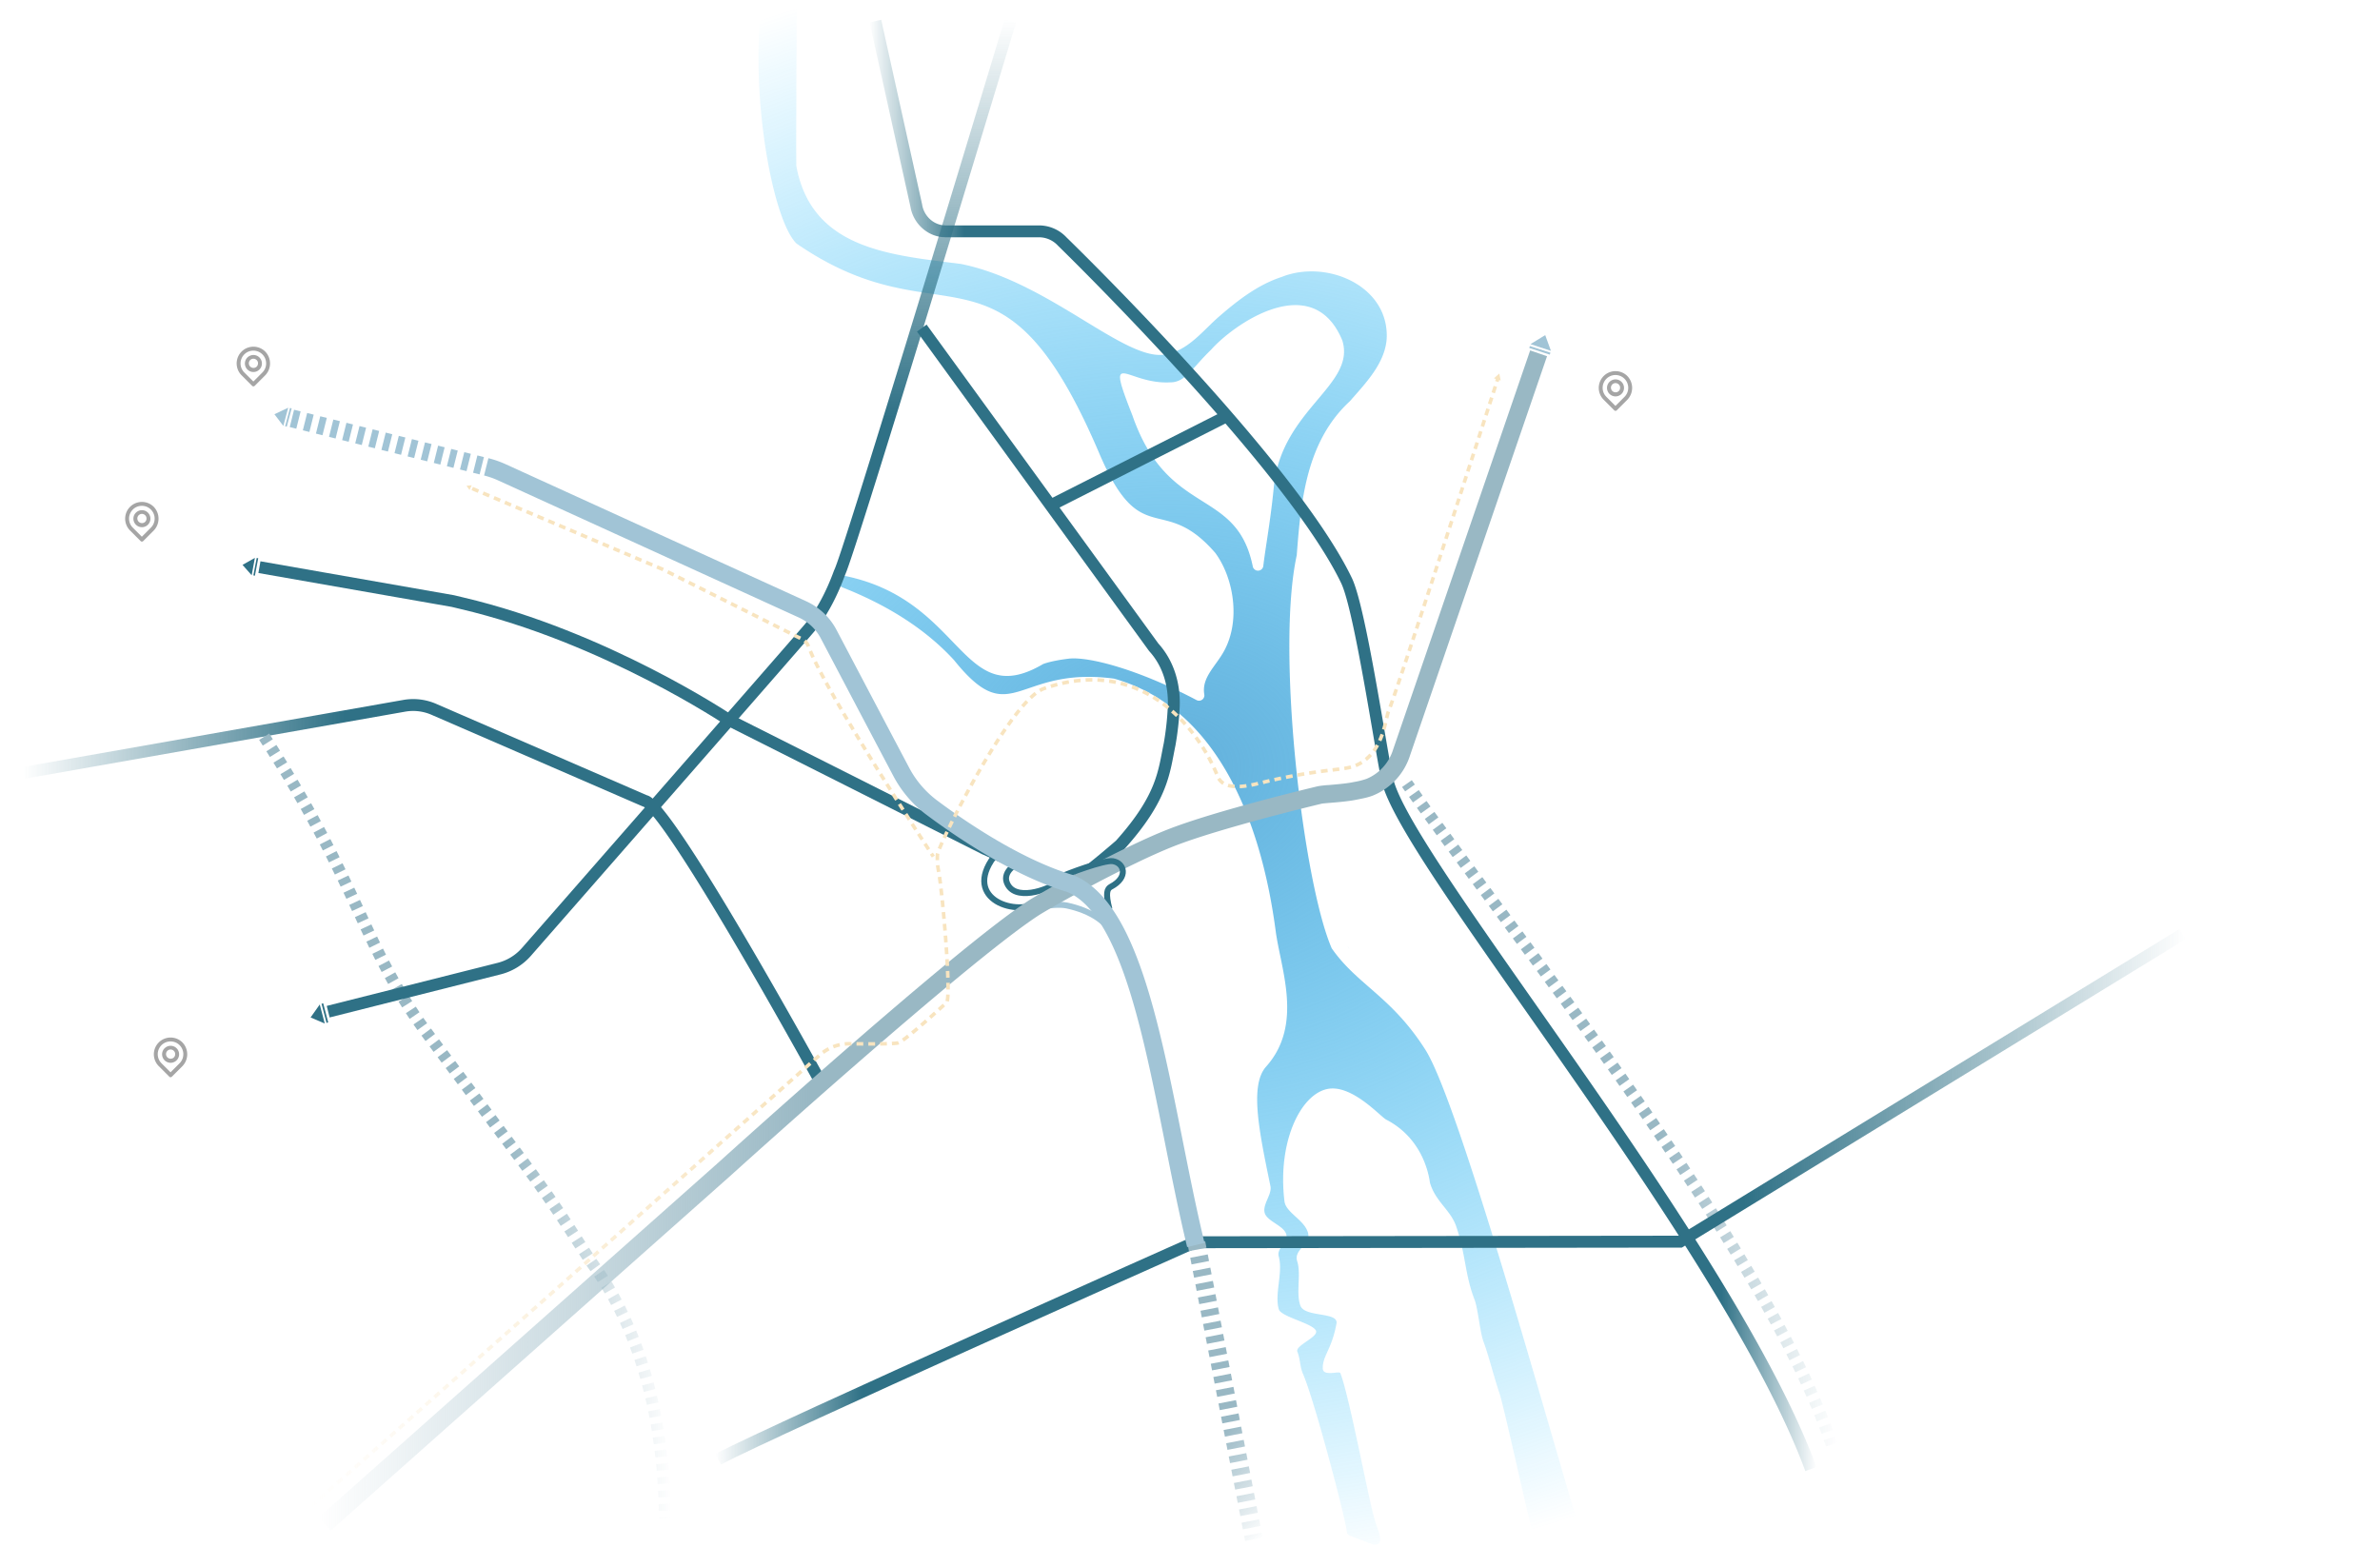 <svg xmlns="http://www.w3.org/2000/svg" xmlns:xlink="http://www.w3.org/1999/xlink" width="2000" height="1300" viewBox="0 0 2000 1300">
<defs>
<radialGradient id="radial-gradient" cx="983.67" cy="-1424.43" r="867.43" gradientTransform="matrix(1, 0, 0, -0.79, 0, -480.59)" gradientUnits="userSpaceOnUse">
<stop offset="0" stop-color="#63b0db"/>
<stop offset="1" stop-color="#00b5ff" stop-opacity="0"/>
</radialGradient>
<linearGradient id="linear-gradient" x1="19.13" y1="750.13" x2="694.58" y2="750.13" gradientUnits="userSpaceOnUse">
<stop offset="0" stop-color="#2f7186" stop-opacity="0"/>
<stop offset="0.4" stop-color="#2f7186"/>
<stop offset="1" stop-color="#2f7186"/>
</linearGradient>
<linearGradient id="linear-gradient-2" x1="563.7" y1="946.02" x2="217.79" y2="946.02" gradientUnits="userSpaceOnUse">
<stop offset="0" stop-color="#99b8c4" stop-opacity="0"/>
<stop offset="0.4" stop-color="#99b8c4"/>
<stop offset="1" stop-color="#99b8c4"/>
</linearGradient>
<linearGradient id="linear-gradient-3" x1="730.74" y1="626.41" x2="1526.49" y2="626.41" gradientUnits="userSpaceOnUse">
<stop offset="0" stop-color="#2f7186" stop-opacity="0"/>
<stop offset="0.1" stop-color="#2f7186"/>
<stop offset="0.9" stop-color="#2f7186"/>
<stop offset="1" stop-color="#2f7186" stop-opacity="0"/>
</linearGradient>
<linearGradient id="linear-gradient-4" x1="1543.94" y1="935.57" x2="1178.2" y2="935.57" xlink:href="#linear-gradient-2"/>
<linearGradient id="linear-gradient-5" x1="564.18" y1="16.22" x2="564.18" y2="854.95" xlink:href="#linear-gradient"/>
<linearGradient id="linear-gradient-6" x1="601.21" y1="1005.69" x2="1836.61" y2="1005.69" gradientUnits="userSpaceOnUse">
<stop offset="0" stop-color="#2f7186" stop-opacity="0"/>
<stop offset="0.1" stop-color="#2f7186"/>
<stop offset="0.7" stop-color="#2f7186"/>
<stop offset="1" stop-color="#2f7186" stop-opacity="0"/>
</linearGradient>
<linearGradient id="linear-gradient-7" x1="1106.88" y1="1246.32" x2="952.21" y2="1091.65" xlink:href="#linear-gradient-2"/>
<linearGradient id="linear-gradient-8" x1="267.92" y1="790.36" x2="1300.09" y2="790.36" xlink:href="#linear-gradient-2"/>
<linearGradient id="linear-gradient-9" x1="260.01" y1="792.38" x2="1260.13" y2="792.38" gradientUnits="userSpaceOnUse">
<stop offset="0" stop-color="#f8e4bf" stop-opacity="0"/>
<stop offset="0.4" stop-color="#f8e4bf"/>
<stop offset="1" stop-color="#f8e4bf"/>
</linearGradient>
</defs>
<!--<g id="Layer_1" data-name="Layer 1">
<rect width="2000" height="1300" fill="#26566a"/>
</g>-->
<g id="river">
<path d="M1325.5,1297.9a4.42,4.42,0,0,0,4.2-5.9c-15.9-46.9-101.3-361.6-131.8-409.7-28.6-45.1-57.5-54.7-78.8-85.4-23.78-54.57-47.06-249.26-29.4-330.3,3.51-46.51,8.25-95.88,44.6-129.4,13-14.9,29.6-31.8,31-52.7,2-44.62-50.75-66.73-88.2-51.8-20.2,6.6-37.1,19.8-52.9,33.5-13.88,12.13-26.25,29-45.8,31.8-34,5-97.4-61.4-170.9-76.2-59.17-7.51-125.36-12.21-138.3-82.2-.36-13.74.31-111.57.3-130.4a4.4,4.4,0,0,0-4.4-4.5c-7-.2-14-.3-21.1-.5a4.39,4.39,0,0,0-4.5,4c-8.5,76.1,10.1,177.4,29.9,196.5,123.76,85.09,171.41-17.09,253.69,174.71,35.8,85.14,53.48,33.6,98.21,85.29,15.5,21.1,21.4,57,7.2,82.6-7.14,12.93-18.82,22.05-16.5,36.2a4.48,4.48,0,0,1-6.5,4.8c-49.9-26.3-91.1-36.7-107.4-34.8-15,1.8-21.5,4.5-21.5,4.5-68.66,40.42-66.57-53.09-165.9-73.9-5.57-1.58-8,7.49-2.8,9.5,48.5,19.1,76.7,42.5,93.8,61.1,48.64,60.58,51.95,4.46,134.6,15.6,88.35,25.13,123.79,122.91,135.6,211.3,4,31.93,23.85,79.34-8.1,114.9-13.9,15.9-5.5,55.1,3.8,100.3,1.4,7-6.6,14.9-4.9,22.2s16.2,10.8,18.2,18.3-8.4,11-6.3,18.6c3.7,13.6-3.7,31.3,0,44.3,1.9,6.5,29.1,11.9,31.3,18.2,1.9,5.2-17.7,12.4-15.7,17.4,2.7,6.9,2,12.4,4.7,18.6,9.8,22.4,36.4,124,36.8,132.4a4.44,4.44,0,0,0,2.9,3.8l19.2,7.3c11.41,1.49,3.41-13.05,1.6-20.3-4.4-12.7-21.6-105.2-29.1-123.8-.8-1.9-14.5,3.1-14.7-3.7-.4-10.7,7.5-15.9,11.5-37.9,1.8-10-26.5-5-30.3-14.9-4-10.6.8-26.8-2.7-37.3-3.3-10,11.6-14.4,9.1-23.9-2.8-10.8-18.6-17-19.8-26.5-6.4-52.3,15.4-94,39.6-94.9,19.7-.7,41.2,23.7,45.8,26.1,31,16,36,46.9,36.8,52.9,4.46,15.84,17.28,23,22,36.6,8.3,24.2,7.2,40.2,15.5,61.8,2.9,7.5,4.6,27.5,7.5,35.2,4.5,12.1,8.8,29.8,13.3,43,4.3,12.5,25.9,113.3,30.1,125.1a4.2,4.2,0,0,0,4.2,2.9C1304.7,1298,1315.1,1298,1325.5,1297.9Zm-374-949.1c-23.13-58.61-5-25.55,31.8-27.5,12.8.1,18.3-11.9,34.5-27.5,19-21.45,85.32-67.93,110.2-7.7,11.7,37.8-51.3,57.9-57.6,123.4-2.6,27.3-7.1,51.2-8.8,66.1a4.49,4.49,0,0,1-8.8.6C1039.19,408.87,981.56,435.65,951.5,348.8Zm182.1,448.1c.1.2-2.7-4.1.1.1Z" fill="url(#radial-gradient)"/>
</g>
<g id="street">
<path d="M612.7,605.19l214.5,108c5.3,2.7,66.5,28.8,66.5,28.8" fill="none" stroke="#2f7186" stroke-miterlimit="10" stroke-width="10"/>
<path d="M685.82,912.8c-.32-.57-31.75-57.85-65.5-115.39C557.75,690.7,543.47,678.9,540.59,677.82l-.39-.1-.29-.13-176.8-76.7A38.58,38.58,0,0,0,340.67,598L20.87,654.37l-1.74-9.84,319.8-56.35a48.44,48.44,0,0,1,28.2,3.55l176.41,76.53c4.79,1.3,16.76,7.13,84.73,122.93,34.08,58.07,66,116.23,66.31,116.81Z" fill="url(#linear-gradient)"/>
<path d="M222,619.1c82.9,129.4,82.1,177,140.5,254l78.8,105.6c27.1,35.9,52.3,77.5,56.4,83,20.1,27.3,60.3,94.8,61,213.9" fill="none" stroke-miterlimit="10" stroke-width="10" stroke-dasharray="5.67" stroke="url(#linear-gradient-2)"/>
<path d="M1517.11,1236.23c-40.47-109.55-148.18-263.07-234.72-386.42C1220,760.91,1170.76,690.7,1161.7,659.18c-1.51-5.22-4.28-21.42-8.12-43.84-7.41-43.26-18.61-108.64-26.49-125.19-46.38-96.77-236.07-281.81-238-283.66l-.18-.19a21.61,21.61,0,0,0-15.83-6.9H794.8c-.44,0-.88,0-1.32-.07l-.48,0h-.34c-13.64-.93-25.21-11.66-27.57-25.53l-34.35-155,9.77-2.17,34.4,155.27,0,.13c1.55,9.38,9.23,16.64,18.28,17.32.37,0,.74,0,1.11.07l.48,0h78.3a31.67,31.67,0,0,1,23.08,10c9.07,8.83,193,188.42,239.93,286.44,8.48,17.81,19.37,81.39,27.32,127.81,3.5,20.43,6.53,38.08,7.88,42.77,8.6,29.91,59.88,103,119.27,187.65,86.87,123.82,195,277.93,235.91,388.7Z" fill="url(#linear-gradient-3)"/>
<path d="M1539.2,1213.9c-56.5-168.1-272.7-434.8-356.9-555.4" fill="none" stroke-miterlimit="10" stroke-width="10" stroke-dasharray="5.67" stroke="url(#linear-gradient-4)"/>
<polygon points="272.9 860.1 261 855 268.7 844.1 272.9 860.1" fill="#2f7186"/>
<polygon points="271.6 843.1 275.8 859.1 274.4 859.6 270.2 843.5 271.6 843.1" fill="#2f7186"/>
<polygon points="211.5 483.4 203.8 474.7 214.2 468.8 211.5 483.4" fill="#2f7186"/>
<polygon points="217 469.1 214.2 483.8 212.9 483.5 215.7 468.9 217 469.1" fill="#2f7186"/>
<path d="M218,476.6l162.6,28.5,7.5,1.8c120.3,28.2,224.6,98.29,224.6,98.29" fill="none" stroke="#2f7186" stroke-miterlimit="10" stroke-width="10"/>
<path d="M277,855l-2.44-9.7,143.3-36.1a40.47,40.47,0,0,0,20.5-12.29c2.25-2.57,229.32-261.93,238.08-272.46,9.37-11.27,17.82-26.87,24.44-45.11l.25-.57c7-13.61,105.63-338.47,143.06-462.5l9.58,2.89c-5.48,18.14-133.45,442.06-143.58,463.83-7,19.21-16,35.76-26.07,47.86-8.83,10.62-228.91,262-238.28,272.69a50.32,50.32,0,0,1-25.56,15.36Z" fill="url(#linear-gradient-5)"/>
<path d="M605.8,1230.64l-4.59-8.89c55.29-28.53,397.31-180.88,400.76-182.42l1-.43H1004l406.5-.5,420.9-257.66,5.22,8.52-423.3,259.14h-1.4l-406.84.5C984.76,1057.94,659.38,1203,605.8,1230.64Z" fill="url(#linear-gradient-6)"/>
<path d="M774.6,275.7,969.5,543.9c12.5,13.7,17.8,32.2,16.8,50.9a244.57,244.57,0,0,1-3.4,30.5c-4.8,23-5.49,44.49-41.58,84.7a1.07,1.07,0,0,1-.16.14c-37.25,32.17-53.58,42-73.16,53.26" fill="none" stroke="#2f7186" stroke-miterlimit="10" stroke-width="10"/>
<line x1="885.4" y1="423.4" x2="1031.1" y2="349.6" fill="none" stroke="#2f7186" stroke-miterlimit="10" stroke-width="10"/>
<path d="M859.6,725.7c-6.4-1.1-16.6,7.1-13.7,15.5,5.8,16.9,34.6,7.2,44.9-1" fill="none" stroke="#2f7186" stroke-miterlimit="10" stroke-width="5"/>
<path d="M875.5,757.3c-21,14-67.1-1.4-40.2-37.4" fill="none" stroke="#2f7186" stroke-miterlimit="10" stroke-width="5"/>
<path d="M854.5,768.1c3.9-3.2,29.8-9.7,41.9-7.2,19.9,4.2,36.8,14.3,41,30.3" fill="none" stroke="#a1c4d6" stroke-miterlimit="10" stroke-width="5"/>
<line x1="1005.4" y1="1044.4" x2="1053.7" y2="1293.57" fill="none" stroke-miterlimit="10" stroke-width="15" stroke-dasharray="5.67" stroke="url(#linear-gradient-7)"/>
<line x1="245.3" y1="351.6" x2="408.6" y2="392.3" fill="none" stroke="#a1c4d6" stroke-miterlimit="10" stroke-width="15" stroke-dasharray="5.67"/>
<path d="M277.88,1286.26l-10-11.21,336.3-298.56c7.95-7.2,196.8-178,259.66-219.36,10.42-6.88,77.31-44.33,117.17-60,40.43-15.91,122.92-35.59,126.42-36.42a74.68,74.68,0,0,1,9-1c6.12-.52,14.5-1.23,19.77-2.26l1.66-.33a62.88,62.88,0,0,0,10.5-2.63,39,39,0,0,0,22.23-24.34l.06-.18,115.2-335.5,14.18,4.88L1184.92,634.75a54,54,0,0,1-30.74,33.58c-3.91,1.63-8.28,2.49-13.34,3.49l-1.67.33c-6.1,1.2-15,2-21.41,2.5-2.68.23-6,.51-6.88.66-3.92.94-85.63,20.54-124.33,35.77-39,15.33-104.25,51.86-114.42,58.58-61.91,40.72-255.94,216.23-257.9,218Zm833.14-611-.12,0Z" fill="url(#linear-gradient-8)"/>
<g>
<polygon points="1286.1 289.2 1298.5 281.6 1303.3 294.8 1286.1 289.2" fill="#a1c4d6"/>
<polygon points="1302.3 298 1285.1 292.4 1285.6 290.8 1302.9 296.4 1302.3 298" fill="#a1c4d6"/>
</g>
<g>
<polygon points="238.1 357.9 230.6 348.1 242.2 342.6 238.1 357.9" fill="#a1c4d6"/>
<polygon points="245.1 343.2 241 358.5 239.6 358.2 243.7 342.8 245.1 343.2" fill="#a1c4d6"/>
</g>
<path d="M892.79,736.24c2.76-1.46,34.77-13.68,42.25-12.58,9.77,1.43,13.47,13.64-1.46,21.46-3.26,1.7-4.76,5.43-1.27,18.87" fill="none" stroke="#2f7186" stroke-miterlimit="10" stroke-width="5"/>
<path d="M408.6,392.3a76.83,76.83,0,0,1,12.5,4.3L674.4,512.1a46.78,46.78,0,0,1,21.9,20.7c13.9,26.4,43.9,83.4,61.1,115.9a90.05,90.05,0,0,0,25.8,30.1c17,12.7,67.5,49,115.6,63.5l2.8,1.1c60.1,28.6,74.5,183.6,103.3,302.8" fill="none" stroke="#a1c4d6" stroke-miterlimit="10" stroke-width="15"/>
</g>
<g id="location">
<path d="M222.9,295.46a14.07,14.07,0,1,0-19.9,19.9l8.8,8.8a1.53,1.53,0,0,0,2.14.16l.16-.16h0l8.8-8.8A14.32,14.32,0,0,0,222.9,295.46ZM220.5,313l-7.6,7.6-7.6-7.6a10.75,10.75,0,1,1,15.2,0Zm-12.6-12.6a7.15,7.15,0,1,0,10.11,0h0a7.12,7.12,0,0,0-10.07,0h0Zm7.8,7.7a3.89,3.89,0,0,1-5.5-5.5,3.84,3.84,0,0,1,5.42-.09h0l.08.08a3.54,3.54,0,0,1,1.1,2.8A3.7,3.7,0,0,1,215.7,308.06Z" fill="#a5a5a5"/>
<path d="M129.2,425.91a14.07,14.07,0,0,0-19.9,19.9l8.8,8.8a1.53,1.53,0,0,0,2.14.16l.16-.16h0l8.8-8.8A14.32,14.32,0,0,0,129.2,425.91Zm-2.4,17.5-7.6,7.6-7.6-7.6a10.75,10.75,0,1,1,15.2,0Zm-12.6-12.6a7.15,7.15,0,1,0,10.11,0h0a7.11,7.11,0,0,0-10.07,0h0Zm7.8,7.7a3.89,3.89,0,0,1-5.5-5.5,3.84,3.84,0,0,1,5.42-.09h0l.08.08a3.53,3.53,0,0,1,1.1,2.8A3.71,3.71,0,0,1,122,438.51Z" fill="#a5a5a5"/>
<path d="M153.31,876a14.07,14.07,0,0,0-19.9,19.9l8.8,8.8a1.51,1.51,0,0,0,2.14.16l.16-.16h0l8.8-8.8A14.32,14.32,0,0,0,153.31,876Zm-2.4,17.5-7.6,7.6-7.6-7.6a10.75,10.75,0,1,1,15.2,0Zm-12.6-12.6a7.15,7.15,0,1,0,10.11,0h0a7.12,7.12,0,0,0-10.07,0h0Zm7.8,7.7a3.89,3.89,0,0,1-5.5-5.5A3.82,3.82,0,0,1,146,883h0l.08.08a3.58,3.58,0,0,1,1.1,2.8A3.74,3.74,0,0,1,146.11,888.62Z" fill="#a5a5a5"/>
<path d="M1367.52,316a14.07,14.07,0,0,0-19.9,19.9l8.8,8.8a1.53,1.53,0,0,0,2.14.16l.16-.16h0l8.8-8.8A14.32,14.32,0,0,0,1367.52,316Zm-2.4,17.5-7.6,7.6-7.6-7.6a10.75,10.75,0,1,1,15.2,0Zm-12.6-12.6a7.15,7.15,0,1,0,10.11,0h0a7.12,7.12,0,0,0-10.07,0h0Zm7.8,7.7a3.89,3.89,0,0,1-5.5-5.5,3.84,3.84,0,0,1,5.42-.09h0l.08.08a3.51,3.51,0,0,1,1.1,2.8A3.7,3.7,0,0,1,1360.32,328.6Z" fill="#a5a5a5"/>
</g>
<g id="metro">
<path d="M261,1266c110.4-97,377.5-335,428.1-379.6a37.12,37.12,0,0,1,25.2-9.3c15.3.2,37.6.3,40.7-.8,6.1-2.2,38.9-32.3,40.4-33.8,4.3-3.8-3.3-92.8-6.7-110.6a53.48,53.48,0,0,1-.9-13.9c.5-7,60.8-129.4,89.5-139.4,82.7-28.9,130.4,34.8,145.9,73.7,4.8,12.2,23.1,8.9,35.8,5.7a483.43,483.43,0,0,1,60.8-11c10.5-1.3,17.3-1.6,25.1-6.7,17.8-11.8,19.4-36.3,21.8-42.2,8-19.6,81.2-246.6,92-280" fill="none" stroke-miterlimit="10" stroke-width="3" stroke-dasharray="5.67 4.25" stroke="url(#linear-gradient-9)"/>
<polygon points="1261.1 319.8 1259.9 313.9 1255.4 317.9 1261.1 319.8" fill="#f8e4bf"/>
<path d="M396.83,410.54l160.06,67.9L670.2,535.2c3.7,1.6,7.6,3.7,9,7.5,14.1,39,105.1,177.1,105.1,177.1" fill="none" stroke="#f8e4bf" stroke-miterlimit="10" stroke-width="3" stroke-dasharray="5.67 4.25"/>
<polygon points="394.53 411.79 392.03 408.19 396.43 407.79 394.53 411.79" fill="#f8e4bf"/>
</g>
</svg>
